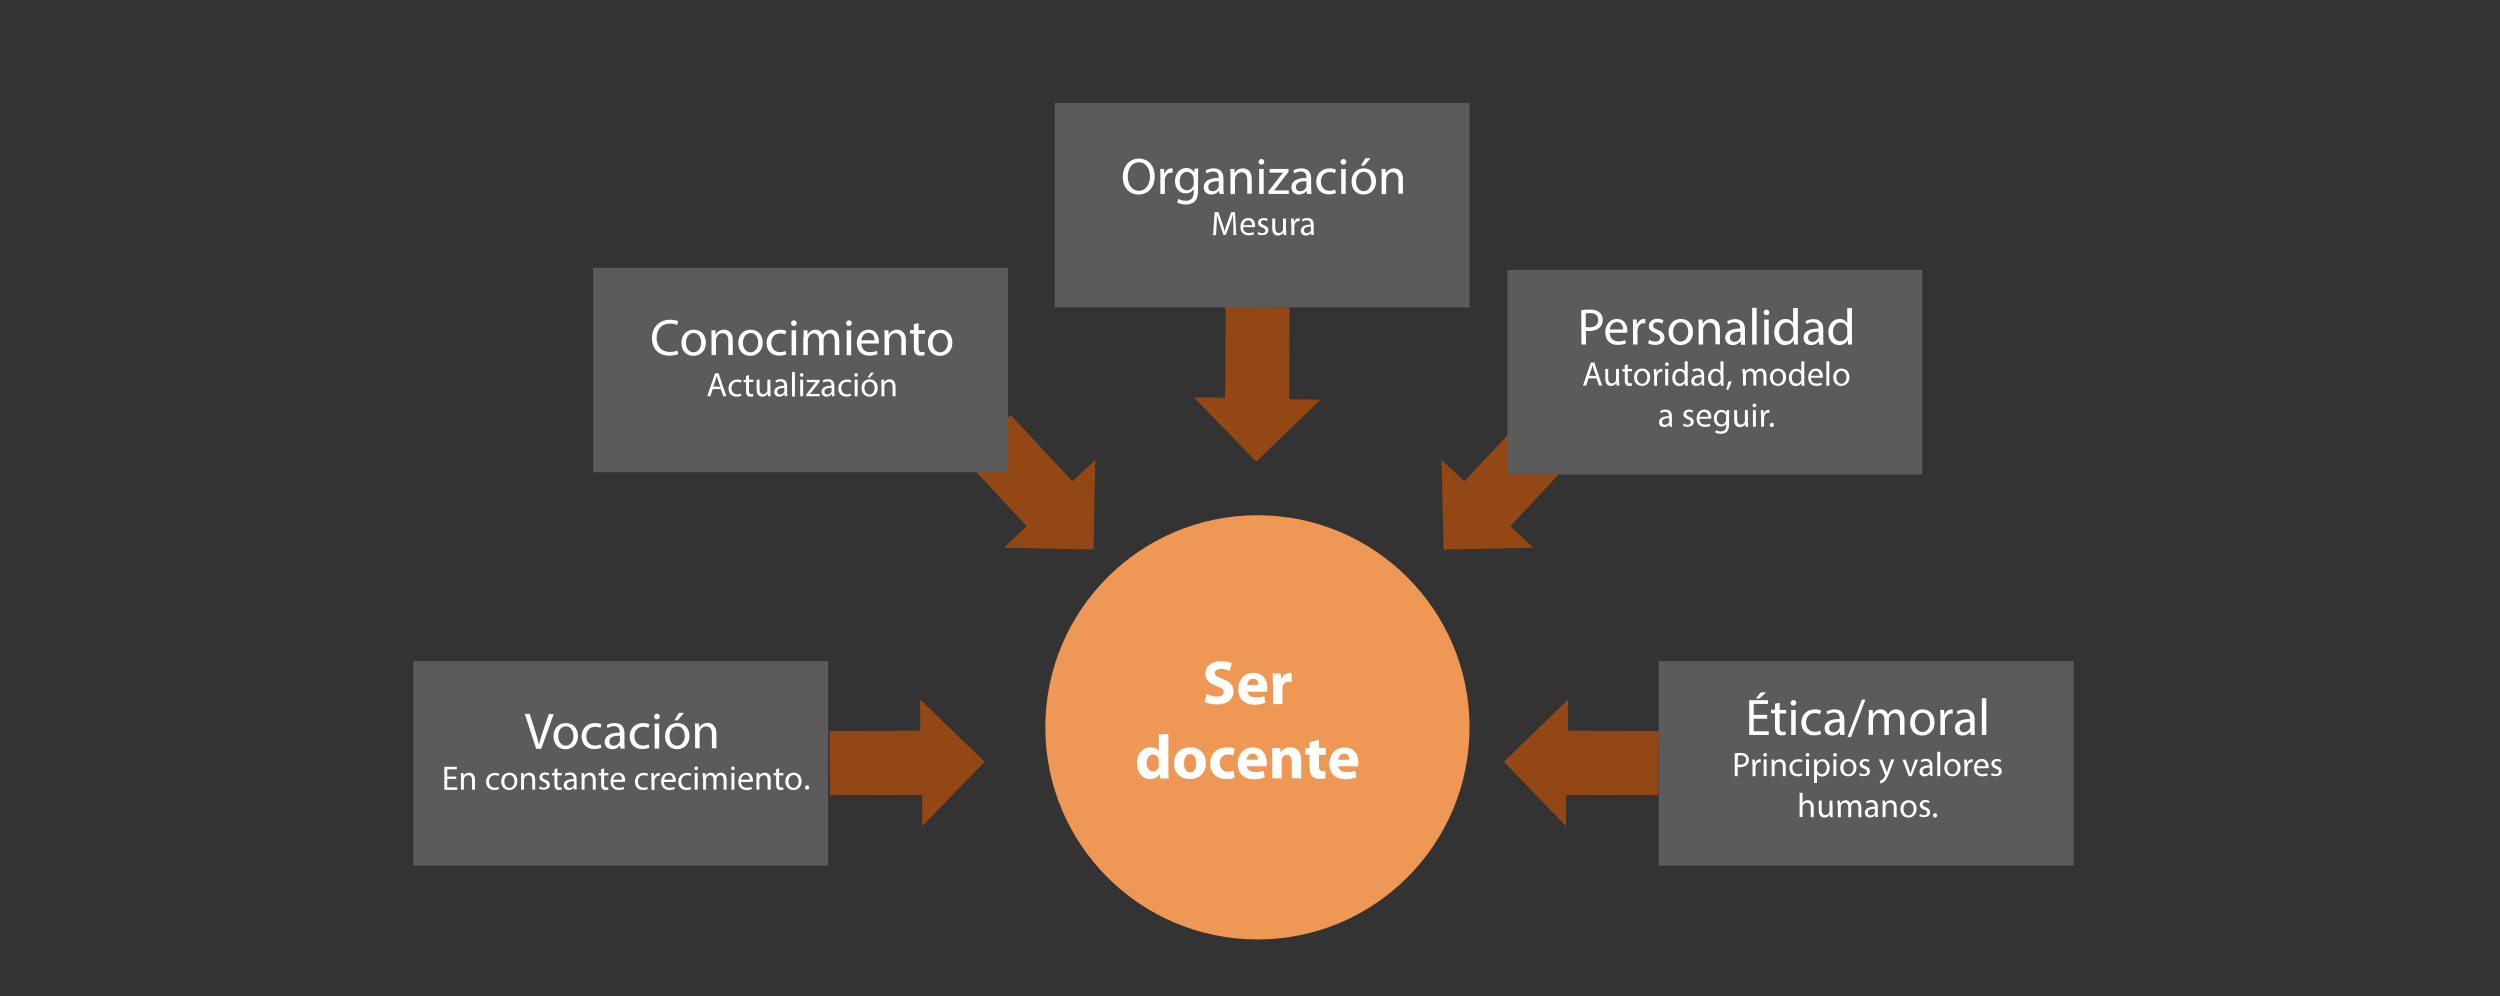<?xml version="1.0" encoding="utf-8"?>
<!-- Generator: Adobe Illustrator 21.1.0, SVG Export Plug-In . SVG Version: 6.00 Build 0)  -->
<svg version="1.1" id="Capa_1" xmlns="http://www.w3.org/2000/svg" xmlns:xlink="http://www.w3.org/1999/xlink" x="0px" y="0px"
	 viewBox="0 0 1280 510" style="enable-background:new 0 0 1280 510;" xml:space="preserve">
<rect x="0" y="0" width="1280" height="510" fill="#333333" stroke="none"/>
<style type="text/css">
	.st0{fill:#EF9754;}
	.st1{fill:#FFFFFF;}
	.st2{fill:#5B5B5B;}
	.st3{fill:#934715;}
</style>
<g>
	<circle class="st0" cx="643.8" cy="372.4" r="108.6"/>
</g>
<g>
	<path class="st1" d="M617.8,355.3c1.3,0.7,3.3,1.3,5.4,1.3c2.2,0,3.4-0.9,3.4-2.3c0-1.3-1-2.1-3.6-3c-3.6-1.2-5.9-3.2-5.9-6.3
		c0-3.7,3.1-6.5,8.1-6.5c2.4,0,4.2,0.5,5.5,1.1l-1.1,3.9c-0.9-0.4-2.4-1-4.5-1s-3.1,1-3.1,2.1c0,1.4,1.2,2,4,3
		c3.8,1.4,5.6,3.4,5.6,6.4c0,3.6-2.8,6.7-8.7,6.7c-2.5,0-4.9-0.7-6.1-1.3L617.8,355.3z"/>
	<path class="st1" d="M638.6,354.1c0.2,2,2.1,3,4.4,3c1.7,0,3-0.2,4.3-0.6l0.6,3.3c-1.6,0.6-3.5,1-5.6,1c-5.3,0-8.3-3.1-8.3-8
		c0-4,2.5-8.3,7.9-8.3c5,0,7,3.9,7,7.8c0,0.8-0.1,1.6-0.2,1.9L638.6,354.1L638.6,354.1z M644.3,350.7c0-1.2-0.5-3.2-2.7-3.2
		c-2,0-2.9,1.8-3,3.2H644.3z"/>
	<path class="st1" d="M651.7,349.9c0-2.3-0.1-3.8-0.1-5.1h4.2l0.2,2.9h0.1c0.8-2.3,2.7-3.2,4.2-3.2c0.4,0,0.7,0,1,0.1v4.6
		c-0.4-0.1-0.8-0.2-1.3-0.2c-1.8,0-3,1-3.3,2.5c-0.1,0.3-0.1,0.7-0.1,1.1v7.9h-4.8v-10.6H651.7z"/>
	<path class="st1" d="M598.2,375.9v18c0,1.8,0.1,3.6,0.1,4.7H594l-0.2-2.3h-0.1c-1,1.8-2.9,2.6-4.9,2.6c-3.7,0-6.7-3.2-6.7-8
		c0-5.3,3.3-8.3,7-8.3c1.9,0,3.4,0.7,4.1,1.8h0.1v-8.5L598.2,375.9L598.2,375.9z M593.3,389.6c0-0.3,0-0.6-0.1-0.9
		c-0.3-1.3-1.3-2.4-2.8-2.4c-2.2,0-3.3,2-3.3,4.4c0,2.6,1.3,4.3,3.3,4.3c1.4,0,2.5-1,2.8-2.3c0.1-0.4,0.1-0.7,0.1-1.1V389.6z"/>
	<path class="st1" d="M617.4,390.6c0,5.7-4,8.3-8.2,8.3c-4.6,0-8.1-3-8.1-8s3.3-8.3,8.3-8.3C614.3,382.6,617.4,385.9,617.4,390.6z
		 M606.2,390.8c0,2.7,1.1,4.7,3.2,4.7c1.9,0,3.1-1.9,3.1-4.7c0-2.3-0.9-4.7-3.1-4.7C607,386.1,606.2,388.5,606.2,390.8z"/>
	<path class="st1" d="M632.2,398.2c-0.9,0.4-2.5,0.7-4.3,0.7c-5,0-8.3-3.1-8.3-8c0-4.6,3.1-8.3,8.9-8.3c1.3,0,2.7,0.2,3.7,0.6
		l-0.8,3.6c-0.6-0.3-1.4-0.5-2.7-0.5c-2.6,0-4.2,1.8-4.2,4.4c0,2.9,1.9,4.4,4.3,4.4c1.1,0,2-0.2,2.8-0.5L632.2,398.2z"/>
	<path class="st1" d="M638.3,392.3c0.2,2,2.1,3,4.4,3c1.7,0,3-0.2,4.3-0.6l0.6,3.3c-1.6,0.6-3.5,1-5.6,1c-5.3,0-8.3-3.1-8.3-8
		c0-4,2.5-8.3,7.9-8.3c5,0,7,3.9,7,7.8c0,0.8-0.1,1.6-0.2,1.9L638.3,392.3L638.3,392.3z M644,389c0-1.2-0.5-3.2-2.7-3.2
		c-2,0-2.9,1.8-3,3.2H644z"/>
	<path class="st1" d="M651.4,388c0-1.9-0.1-3.6-0.1-5h4.2l0.2,2.1h0.1c0.6-1,2.2-2.5,4.8-2.5c3.2,0,5.6,2.1,5.6,6.7v9.2h-4.8v-8.6
		c0-2-0.7-3.4-2.5-3.4c-1.3,0-2.1,0.9-2.5,1.8c-0.1,0.3-0.2,0.8-0.2,1.2v9h-4.8V388z"/>
	<path class="st1" d="M675.3,378.7v4.2h3.5v3.6h-3.5v5.6c0,1.9,0.4,2.7,1.9,2.7c0.7,0,1,0,1.4-0.1v3.7c-0.6,0.3-1.8,0.4-3.2,0.4
		c-1.6,0-2.9-0.6-3.6-1.4c-0.9-0.9-1.3-2.4-1.3-4.6v-6.4h-2.1V383h2.1v-2.9L675.3,378.7z"/>
	<path class="st1" d="M685.2,392.3c0.2,2,2.1,3,4.4,3c1.7,0,3-0.2,4.3-0.6l0.6,3.3c-1.6,0.6-3.5,1-5.6,1c-5.3,0-8.3-3.1-8.3-8
		c0-4,2.5-8.3,7.9-8.3c5,0,7,3.9,7,7.8c0,0.8-0.1,1.6-0.2,1.9L685.2,392.3L685.2,392.3z M690.9,389c0-1.2-0.5-3.2-2.7-3.2
		c-2,0-2.9,1.8-3,3.2H690.9z"/>
</g>
<g>
	<rect x="540" y="52.7" class="st2" width="212.4" height="104.7"/>
</g>
<g>
	<path class="st1" d="M591.2,90.2c0,6.1-3.7,9.4-8.3,9.4c-4.7,0-8-3.6-8-9c0-5.7,3.5-9.4,8.3-9.4S591.2,85,591.2,90.2z M577.4,90.5
		c0,3.8,2.1,7.2,5.7,7.2c3.6,0,5.7-3.4,5.7-7.4c0-3.5-1.8-7.2-5.7-7.2C579.3,83.1,577.4,86.6,577.4,90.5z"/>
	<path class="st1" d="M594.1,90.5c0-1.5,0-2.8-0.1-4h2l0.1,2.5h0.1c0.6-1.7,2-2.8,3.5-2.8c0.3,0,0.4,0,0.7,0.1v2.2
		c-0.2-0.1-0.5-0.1-0.8-0.1c-1.6,0-2.8,1.2-3.1,3c-0.1,0.3-0.1,0.7-0.1,1.1v6.8h-2.3L594.1,90.5L594.1,90.5z"/>
	<path class="st1" d="M613.5,86.5c-0.1,0.9-0.1,2-0.1,3.5v7.4c0,2.9-0.6,4.7-1.8,5.8c-1.2,1.2-3,1.5-4.6,1.5c-1.5,0-3.2-0.4-4.3-1.1
		l0.6-1.8c0.8,0.5,2.2,1,3.8,1c2.4,0,4.1-1.2,4.1-4.5v-1.4h-0.1c-0.7,1.2-2.1,2.1-4.1,2.1c-3.2,0-5.4-2.7-5.4-6.2
		c0-4.3,2.8-6.8,5.8-6.8c2.2,0,3.4,1.2,4,2.2h0.1l0.1-1.9h1.9V86.5z M611.1,91.6c0-0.4,0-0.7-0.1-1.1c-0.4-1.3-1.6-2.5-3.2-2.5
		c-2.2,0-3.8,1.9-3.8,4.8c0,2.5,1.3,4.6,3.8,4.6c1.4,0,2.7-0.9,3.2-2.4c0.1-0.4,0.2-0.8,0.2-1.2v-2.2H611.1z"/>
	<path class="st1" d="M624.4,99.3l-0.2-1.6h-0.1c-0.7,1-2.1,1.9-3.9,1.9c-2.6,0-3.9-1.8-3.9-3.7c0-3.1,2.7-4.8,7.7-4.8v-0.3
		c0-1.1-0.3-3-2.9-3c-1.2,0-2.4,0.4-3.3,1l-0.5-1.5c1.1-0.7,2.6-1.1,4.2-1.1c3.9,0,4.9,2.7,4.9,5.2v4.8c0,1.1,0.1,2.2,0.2,3.1H624.4
		z M624,92.8c-2.5-0.1-5.4,0.4-5.4,2.9c0,1.5,1,2.2,2.2,2.2c1.7,0,2.7-1.1,3.1-2.1c0.1-0.2,0.1-0.5,0.1-0.7L624,92.8L624,92.8z"/>
	<path class="st1" d="M630,90c0-1.3,0-2.4-0.1-3.5h2.1l0.1,2.1h0.1c0.6-1.2,2.1-2.4,4.2-2.4c1.8,0,4.5,1.1,4.5,5.4v7.6h-2.3V92
		c0-2.1-0.8-3.8-3-3.8c-1.5,0-2.7,1.1-3.1,2.4c-0.1,0.3-0.2,0.7-0.2,1.1v7.7H630V90z"/>
	<path class="st1" d="M647.3,82.9c0,0.8-0.6,1.4-1.5,1.4c-0.8,0-1.4-0.6-1.4-1.4s0.6-1.5,1.5-1.5C646.7,81.5,647.3,82.1,647.3,82.9z
		 M644.7,99.3V86.5h2.3v12.8H644.7z"/>
	<path class="st1" d="M649.4,98l5.8-7.5c0.6-0.7,1.1-1.3,1.7-2v-0.1H650v-1.9h9.7V88l-5.7,7.4c-0.5,0.7-1.1,1.3-1.6,2v0.1h7.5v1.8
		h-10.4L649.4,98L649.4,98z"/>
	<path class="st1" d="M669.2,99.3l-0.2-1.6l0,0c-0.7,1-2.1,1.9-3.9,1.9c-2.6,0-3.9-1.8-3.9-3.7c0-3.1,2.7-4.8,7.7-4.8v-0.3
		c0-1.1-0.3-3-2.9-3c-1.2,0-2.4,0.4-3.3,1l-0.5-1.5c1.1-0.7,2.6-1.1,4.2-1.1c3.9,0,4.9,2.7,4.9,5.2v4.8c0,1.1,0.1,2.2,0.2,3.1H669.2
		z M668.9,92.8c-2.5-0.1-5.4,0.4-5.4,2.9c0,1.5,1,2.2,2.2,2.2c1.7,0,2.7-1.1,3.1-2.1c0.1-0.2,0.1-0.5,0.1-0.7L668.9,92.8L668.9,92.8
		z"/>
	<path class="st1" d="M684,98.8c-0.6,0.3-2,0.7-3.7,0.7c-3.9,0-6.4-2.6-6.4-6.5s2.7-6.8,6.9-6.8c1.4,0,2.6,0.3,3.2,0.7l-0.5,1.8
		c-0.6-0.3-1.4-0.6-2.7-0.6c-2.9,0-4.5,2.2-4.5,4.8c0,3,1.9,4.8,4.4,4.8c1.3,0,2.2-0.3,2.9-0.6L684,98.8z"/>
	<path class="st1" d="M689.3,82.9c0,0.8-0.6,1.4-1.5,1.4c-0.8,0-1.4-0.6-1.4-1.4s0.6-1.5,1.5-1.5C688.8,81.5,689.3,82.1,689.3,82.9z
		 M686.7,99.3V86.5h2.3v12.8H686.7z"/>
	<path class="st1" d="M704.5,92.8c0,4.7-3.3,6.8-6.4,6.8c-3.5,0-6.1-2.5-6.1-6.6c0-4.3,2.8-6.8,6.3-6.8
		C702,86.2,704.5,88.9,704.5,92.8z M694.3,93c0,2.8,1.6,4.9,3.9,4.9c2.2,0,3.9-2.1,3.9-5c0-2.2-1.1-4.9-3.8-4.9
		C695.5,88,694.3,90.5,694.3,93z M701.7,81l-3.2,3.8h-1.7l2.3-3.8H701.7z"/>
	<path class="st1" d="M707.4,90c0-1.3,0-2.4-0.1-3.5h2.1l0.1,2.1h0.1c0.6-1.2,2.1-2.4,4.2-2.4c1.8,0,4.5,1.1,4.5,5.4v7.6H716V92
		c0-2.1-0.8-3.8-3-3.8c-1.5,0-2.7,1.1-3.1,2.4c-0.1,0.3-0.2,0.7-0.2,1.1v7.7h-2.3V90z"/>
	<path class="st1" d="M631.5,115.2c-0.1-1.6-0.2-3.6-0.2-5.1h-0.1c-0.4,1.4-0.9,2.9-1.5,4.5l-2.1,5.7h-1.2l-1.9-5.6
		c-0.6-1.7-1-3.2-1.4-4.6l0,0c0,1.5-0.1,3.5-0.2,5.2l-0.3,5.1h-1.5l0.8-11.8h1.9l2,5.7c0.5,1.5,0.9,2.8,1.2,4h0.1
		c0.3-1.2,0.7-2.5,1.2-4l2.1-5.7h1.9l0.7,11.8h-1.5V115.2z"/>
	<path class="st1" d="M636.5,116.4c0,2.1,1.4,2.9,2.9,2.9c1.1,0,1.8-0.2,2.4-0.4l0.3,1.1c-0.5,0.2-1.5,0.5-2.8,0.5
		c-2.6,0-4.2-1.7-4.2-4.3c0-2.6,1.5-4.6,4-4.6c2.8,0,3.5,2.4,3.5,4c0,0.3,0,0.6-0.1,0.7h-6V116.4z M641.1,115.3c0-1-0.4-2.5-2.1-2.5
		c-1.6,0-2.2,1.4-2.4,2.5H641.1z"/>
	<path class="st1" d="M644.3,118.8c0.5,0.3,1.3,0.6,2,0.6c1.1,0,1.6-0.6,1.6-1.3c0-0.7-0.4-1.1-1.6-1.6c-1.5-0.5-2.2-1.4-2.2-2.4
		c0-1.4,1.1-2.5,2.9-2.5c0.9,0,1.6,0.2,2.1,0.5l-0.4,1.1c-0.3-0.2-0.9-0.5-1.7-0.5c-0.9,0-1.4,0.5-1.4,1.2s0.5,1,1.6,1.4
		c1.5,0.6,2.2,1.3,2.2,2.6c0,1.5-1.2,2.5-3.2,2.5c-0.9,0-1.8-0.2-2.4-0.6L644.3,118.8z"/>
	<path class="st1" d="M658.5,118.1c0,0.9,0,1.6,0.1,2.3h-1.4l-0.1-1.4l0,0c-0.4,0.7-1.3,1.6-2.8,1.6c-1.3,0-2.9-0.7-2.9-3.7v-5h1.5
		v4.7c0,1.6,0.5,2.7,1.9,2.7c1,0,1.8-0.7,2-1.4c0.1-0.2,0.1-0.5,0.1-0.8v-5.2h1.5v6.2H658.5z"/>
	<path class="st1" d="M661.1,114.5c0-1,0-1.9-0.1-2.6h1.4l0.1,1.7h0.1c0.4-1.1,1.3-1.9,2.4-1.9c0.2,0,0.3,0,0.4,0.1v1.5
		c-0.2,0-0.3-0.1-0.5-0.1c-1.1,0-1.9,0.8-2.1,2c0,0.2-0.1,0.5-0.1,0.7v4.5h-1.5v-5.9H661.1z"/>
	<path class="st1" d="M671.4,120.4l-0.1-1.1h-0.1c-0.5,0.7-1.4,1.3-2.6,1.3c-1.7,0-2.6-1.2-2.6-2.4c0-2.1,1.8-3.2,5.1-3.2v-0.2
		c0-0.7-0.2-2-1.9-2c-0.8,0-1.6,0.2-2.2,0.6l-0.4-1c0.7-0.5,1.7-0.8,2.8-0.8c2.6,0,3.2,1.8,3.2,3.5v3.2c0,0.7,0,1.5,0.1,2
		L671.4,120.4L671.4,120.4z M671.2,116c-1.7,0-3.6,0.3-3.6,1.9c0,1,0.7,1.5,1.5,1.5c1.1,0,1.8-0.7,2.1-1.4c0.1-0.2,0.1-0.3,0.1-0.5
		L671.2,116L671.2,116z"/>
</g>
<g>
	<polygon class="st3" points="801.8,423 801.9,407 849.1,407.1 849.3,374.3 802.8,374.1 802.9,358.1 770,390 	"/>
</g>
<g>
	<polygon class="st3" points="785,280.4 773.3,269.4 805.5,234.9 781.5,212.5 749.8,246.4 738.1,235.5 739.1,281.4 	"/>
</g>
<g>
	<polygon class="st3" points="514,280.4 525.7,269.4 493.5,234.9 517.4,212.5 549.1,246.4 560.8,235.5 559.9,281.4 	"/>
</g>
<g>
	<polygon class="st3" points="472.2,423 472.1,407 424.9,407.1 424.7,374.3 471.2,374.1 471.1,358.1 504.1,390 	"/>
</g>
<g>
	<polygon class="st3" points="676.1,204.6 660.1,204.5 660.3,157.3 627.5,157.1 627.3,203.6 611.3,203.5 643.2,236.4 	"/>
</g>
<g>
	<rect x="771.8" y="138.2" class="st2" width="212.4" height="104.7"/>
</g>
<g>
	<path class="st1" d="M809.6,158.8c1.1-0.2,2.6-0.3,4.4-0.3c2.3,0,3.9,0.5,5,1.5c1,0.8,1.6,2.1,1.6,3.7c0,1.6-0.5,2.9-1.4,3.8
		c-1.2,1.3-3.2,2-5.4,2c-0.7,0-1.3,0-1.8-0.2v7.1h-2.3L809.6,158.8L809.6,158.8z M811.9,167.4c0.5,0.1,1.1,0.2,1.9,0.2
		c2.8,0,4.5-1.3,4.5-3.8c0-2.4-1.7-3.5-4.2-3.5c-1,0-1.8,0.1-2.2,0.2V167.4z"/>
	<path class="st1" d="M824.2,170.4c0.1,3.1,2.1,4.4,4.4,4.4c1.7,0,2.7-0.3,3.5-0.7l0.4,1.7c-0.8,0.4-2.2,0.8-4.3,0.8
		c-3.9,0-6.3-2.6-6.3-6.4c0-3.9,2.3-6.9,6-6.9c4.2,0,5.3,3.7,5.3,6c0,0.5-0.1,0.8-0.1,1.1L824.2,170.4L824.2,170.4z M831,168.7
		c0-1.5-0.6-3.8-3.2-3.8c-2.4,0-3.4,2.2-3.6,3.8H831z"/>
	<path class="st1" d="M836.1,167.6c0-1.5,0-2.8-0.1-4h2l0.1,2.5h0.1c0.6-1.7,2-2.8,3.5-2.8c0.3,0,0.4,0,0.7,0.1v2.2
		c-0.2-0.1-0.5-0.1-0.8-0.1c-1.6,0-2.8,1.2-3.1,3c-0.1,0.3-0.1,0.7-0.1,1.1v6.8h-2.3L836.1,167.6L836.1,167.6z"/>
	<path class="st1" d="M844.4,174c0.7,0.4,1.9,0.9,3.1,0.9c1.7,0,2.5-0.8,2.5-1.9c0-1.1-0.7-1.7-2.4-2.4c-2.3-0.8-3.4-2.1-3.4-3.6
		c0-2.1,1.7-3.8,4.4-3.8c1.3,0,2.4,0.4,3.1,0.8l-0.6,1.7c-0.5-0.3-1.4-0.7-2.6-0.7c-1.4,0-2.1,0.8-2.1,1.7c0,1.1,0.8,1.5,2.4,2.2
		c2.2,0.8,3.4,2,3.4,3.9c0,2.2-1.7,3.8-4.8,3.8c-1.4,0-2.7-0.3-3.6-0.9L844.4,174z"/>
	<path class="st1" d="M866.8,169.9c0,4.7-3.3,6.8-6.4,6.8c-3.5,0-6.1-2.5-6.1-6.6c0-4.3,2.8-6.8,6.3-6.8
		C864.3,163.3,866.8,166,866.8,169.9z M856.6,170c0,2.8,1.6,4.9,3.9,4.9c2.2,0,3.9-2.1,3.9-5c0-2.2-1.1-4.9-3.8-4.9
		S856.6,167.6,856.6,170z"/>
	<path class="st1" d="M869.7,167.1c0-1.3,0-2.4-0.1-3.5h2.1l0.1,2.1h0.1c0.6-1.2,2.1-2.4,4.2-2.4c1.8,0,4.5,1.1,4.5,5.4v7.6h-2.3
		V169c0-2.1-0.8-3.8-3-3.8c-1.5,0-2.7,1.1-3.1,2.4c-0.1,0.3-0.2,0.7-0.2,1.1v7.7h-2.3V167.1z"/>
	<path class="st1" d="M891.4,176.4l-0.2-1.6h-0.1c-0.7,1-2.1,1.9-3.9,1.9c-2.6,0-3.9-1.8-3.9-3.7c0-3.1,2.7-4.8,7.7-4.8V168
		c0-1.1-0.3-3-2.9-3c-1.2,0-2.4,0.4-3.3,1l-0.5-1.5c1.1-0.7,2.6-1.1,4.2-1.1c3.9,0,4.9,2.7,4.9,5.2v4.8c0,1.1,0.1,2.2,0.2,3.1h-2.2
		V176.4z M891.1,169.9c-2.5-0.1-5.4,0.4-5.4,2.9c0,1.5,1,2.2,2.2,2.2c1.7,0,2.7-1.1,3.1-2.1c0.1-0.2,0.1-0.5,0.1-0.7L891.1,169.9
		L891.1,169.9z"/>
	<path class="st1" d="M897.1,157.6h2.3v18.8h-2.3V157.6z"/>
	<path class="st1" d="M905.9,160c0,0.8-0.6,1.4-1.5,1.4c-0.8,0-1.4-0.6-1.4-1.4c0-0.8,0.6-1.5,1.5-1.5
		C905.3,158.5,905.9,159.2,905.9,160z M903.3,176.4v-12.8h2.3v12.8H903.3z"/>
	<path class="st1" d="M920.5,157.6v15.5c0,1.1,0,2.4,0.1,3.3h-2.1l-0.1-2.2h-0.1c-0.7,1.4-2.3,2.5-4.4,2.5c-3.1,0-5.5-2.6-5.5-6.5
		c0-4.3,2.6-6.9,5.7-6.9c2,0,3.3,0.9,3.9,2h0.1v-7.6h2.4V157.6z M918.2,168.8c0-0.3,0-0.7-0.1-1c-0.3-1.5-1.6-2.7-3.4-2.7
		c-2.4,0-3.8,2.1-3.8,4.9c0,2.6,1.3,4.7,3.8,4.7c1.6,0,3-1,3.4-2.8c0.1-0.3,0.1-0.6,0.1-1V168.8z"/>
	<path class="st1" d="M931.5,176.4l-0.2-1.6h-0.1c-0.7,1-2.1,1.9-3.9,1.9c-2.6,0-3.9-1.8-3.9-3.7c0-3.1,2.7-4.8,7.7-4.8V168
		c0-1.1-0.3-3-2.9-3c-1.2,0-2.4,0.4-3.3,1l-0.5-1.5c1.1-0.7,2.6-1.1,4.2-1.1c3.9,0,4.9,2.7,4.9,5.2v4.8c0,1.1,0.1,2.2,0.2,3.1h-2.2
		V176.4z M931.1,169.9c-2.5-0.1-5.4,0.4-5.4,2.9c0,1.5,1,2.2,2.2,2.2c1.7,0,2.7-1.1,3.1-2.1c0.1-0.2,0.1-0.5,0.1-0.7L931.1,169.9
		L931.1,169.9z"/>
	<path class="st1" d="M948.2,157.6v15.5c0,1.1,0,2.4,0.1,3.3h-2.1l-0.1-2.2H946c-0.7,1.4-2.3,2.5-4.4,2.5c-3.1,0-5.5-2.6-5.5-6.5
		c0-4.3,2.6-6.9,5.7-6.9c2,0,3.3,0.9,3.9,2h0.1v-7.6h2.4V157.6z M945.8,168.8c0-0.3,0-0.7-0.1-1c-0.3-1.5-1.6-2.7-3.4-2.7
		c-2.4,0-3.8,2.1-3.8,4.9c0,2.6,1.3,4.7,3.8,4.7c1.6,0,3-1,3.4-2.8c0.1-0.3,0.1-0.6,0.1-1V168.8z"/>
	<path class="st1" d="M813.3,193.7l-1.2,3.7h-1.6l4-11.8h1.8l4,11.8h-1.6l-1.3-3.7H813.3z M817.2,192.5l-1.2-3.4
		c-0.3-0.8-0.4-1.5-0.6-2.2l0,0c-0.2,0.7-0.4,1.4-0.6,2.1l-1.2,3.4L817.2,192.5L817.2,192.5z"/>
	<path class="st1" d="M829,195.1c0,0.9,0,1.6,0.1,2.3h-1.4l-0.1-1.4l0,0c-0.4,0.7-1.3,1.6-2.8,1.6c-1.3,0-2.9-0.7-2.9-3.7v-5h1.5
		v4.7c0,1.6,0.5,2.7,1.9,2.7c1,0,1.8-0.7,2-1.4c0.1-0.2,0.1-0.5,0.1-0.8v-5.2h1.5v6.2H829z"/>
	<path class="st1" d="M833.4,186.5v2.4h2.2v1.2h-2.2v4.6c0,1.1,0.3,1.6,1.2,1.6c0.4,0,0.7-0.1,0.9-0.1l0.1,1.2
		c-0.3,0.1-0.8,0.2-1.4,0.2c-0.7,0-1.3-0.2-1.7-0.6c-0.4-0.5-0.6-1.2-0.6-2.2v-4.6h-1.3V189h1.3v-2L833.4,186.5z"/>
	<path class="st1" d="M844.9,193.1c0,3.1-2.2,4.5-4.2,4.5c-2.3,0-4.1-1.7-4.1-4.4c0-2.8,1.9-4.5,4.2-4.5
		C843.2,188.7,844.9,190.5,844.9,193.1z M838.2,193.2c0,1.9,1.1,3.3,2.6,3.3s2.6-1.4,2.6-3.3c0-1.4-0.7-3.3-2.5-3.3
		C838.9,189.9,838.2,191.6,838.2,193.2z"/>
	<path class="st1" d="M846.8,191.6c0-1,0-1.9-0.1-2.6h1.4l0.1,1.7h0.1c0.4-1.1,1.3-1.9,2.4-1.9c0.2,0,0.3,0,0.4,0.1v1.5
		c-0.2,0-0.3-0.1-0.5-0.1c-1.1,0-1.9,0.8-2.1,2c0,0.2-0.1,0.5-0.1,0.7v4.5h-1.5v-5.9H846.8z"/>
	<path class="st1" d="M854.4,186.5c0,0.5-0.4,0.9-1,0.9c-0.5,0-0.9-0.4-0.9-0.9s0.4-1,1-1C854,185.6,854.4,186,854.4,186.5z
		 M852.6,197.4v-8.5h1.5v8.5H852.6z"/>
	<path class="st1" d="M864.1,185v10.3c0,0.8,0,1.6,0.1,2.2h-1.4l-0.1-1.5l0,0c-0.5,0.9-1.5,1.7-2.9,1.7c-2.1,0-3.6-1.7-3.6-4.3
		c0-2.8,1.7-4.6,3.8-4.6c1.3,0,2.2,0.6,2.6,1.3l0,0V185H864.1z M862.5,192.4c0-0.2,0-0.5-0.1-0.6c-0.2-1-1.1-1.8-2.2-1.8
		c-1.6,0-2.5,1.4-2.5,3.3c0,1.7,0.8,3.1,2.5,3.1c1,0,2-0.7,2.3-1.8c0.1-0.2,0.1-0.4,0.1-0.7L862.5,192.4L862.5,192.4z"/>
	<path class="st1" d="M871.3,197.4l-0.1-1.1h-0.1c-0.5,0.7-1.4,1.3-2.6,1.3c-1.7,0-2.6-1.2-2.6-2.4c0-2.1,1.8-3.2,5.1-3.2v-0.2
		c0-0.7-0.2-2-1.9-2c-0.8,0-1.6,0.2-2.2,0.6l-0.4-1c0.7-0.5,1.7-0.8,2.8-0.8c2.6,0,3.2,1.8,3.2,3.5v3.2c0,0.7,0,1.5,0.1,2
		L871.3,197.4L871.3,197.4z M871.1,193.1c-1.7,0-3.6,0.3-3.6,1.9c0,1,0.7,1.5,1.5,1.5c1.1,0,1.8-0.7,2.1-1.4
		c0.1-0.2,0.1-0.3,0.1-0.5L871.1,193.1L871.1,193.1z"/>
	<path class="st1" d="M882.4,185v10.3c0,0.8,0,1.6,0.1,2.2h-1.4L881,196l0,0c-0.5,0.9-1.5,1.7-2.9,1.7c-2.1,0-3.6-1.7-3.6-4.3
		c0-2.8,1.7-4.6,3.8-4.6c1.3,0,2.2,0.6,2.6,1.3l0,0V185H882.4z M880.9,192.4c0-0.2,0-0.5-0.1-0.6c-0.2-1-1.1-1.8-2.2-1.8
		c-1.6,0-2.5,1.4-2.5,3.3c0,1.7,0.8,3.1,2.5,3.1c1,0,2-0.7,2.3-1.8c0.1-0.2,0.1-0.4,0.1-0.7L880.9,192.4L880.9,192.4z"/>
	<path class="st1" d="M883.8,199.6c0.4-1,0.9-2.9,1.1-4.2l1.7-0.2c-0.4,1.5-1.2,3.4-1.7,4.3L883.8,199.6z"/>
	<path class="st1" d="M892.2,191.2c0-0.9,0-1.6-0.1-2.3h1.4l0.1,1.4h0.1c0.5-0.8,1.3-1.6,2.7-1.6c1.2,0,2,0.7,2.4,1.7l0,0
		c0.3-0.5,0.6-0.8,0.9-1.1c0.5-0.4,1.1-0.6,1.9-0.6c1.1,0,2.8,0.7,2.8,3.7v5h-1.5v-4.8c0-1.6-0.6-2.6-1.8-2.6
		c-0.9,0-1.6,0.6-1.8,1.4c-0.1,0.2-0.1,0.5-0.1,0.8v5.2h-1.5v-5.1c0-1.4-0.6-2.3-1.8-2.3c-1,0-1.7,0.8-1.9,1.5
		c-0.1,0.2-0.1,0.5-0.1,0.8v5.1h-1.5v-6.2H892.2z"/>
	<path class="st1" d="M914.5,193.1c0,3.1-2.2,4.5-4.2,4.5c-2.3,0-4.1-1.7-4.1-4.4c0-2.8,1.9-4.5,4.2-4.5
		C912.8,188.7,914.5,190.5,914.5,193.1z M907.7,193.2c0,1.9,1.1,3.3,2.6,3.3s2.6-1.4,2.6-3.3c0-1.4-0.7-3.3-2.5-3.3
		C908.5,189.9,907.7,191.6,907.7,193.2z"/>
	<path class="st1" d="M923.8,185v10.3c0,0.8,0,1.6,0.1,2.2h-1.4l-0.1-1.5l0,0c-0.5,0.9-1.5,1.7-2.9,1.7c-2.1,0-3.6-1.7-3.6-4.3
		c0-2.8,1.7-4.6,3.8-4.6c1.3,0,2.2,0.6,2.6,1.3l0,0V185H923.8z M922.2,192.4c0-0.2,0-0.5-0.1-0.6c-0.2-1-1.1-1.8-2.2-1.8
		c-1.6,0-2.5,1.4-2.5,3.3c0,1.7,0.8,3.1,2.5,3.1c1,0,2-0.7,2.3-1.8c0.1-0.2,0.1-0.4,0.1-0.7L922.2,192.4L922.2,192.4z"/>
	<path class="st1" d="M927.2,193.5c0,2.1,1.4,2.9,2.9,2.9c1.1,0,1.8-0.2,2.4-0.4l0.3,1.1c-0.5,0.2-1.5,0.5-2.8,0.5
		c-2.6,0-4.2-1.7-4.2-4.3s1.5-4.6,4-4.6c2.8,0,3.5,2.4,3.5,4c0,0.3,0,0.6-0.1,0.7h-6V193.5z M931.7,192.4c0-1-0.4-2.5-2.1-2.5
		c-1.6,0-2.2,1.4-2.4,2.5H931.7z"/>
	<path class="st1" d="M935.1,185h1.5v12.5h-1.5V185z"/>
	<path class="st1" d="M946.9,193.1c0,3.1-2.2,4.5-4.2,4.5c-2.3,0-4.1-1.7-4.1-4.4c0-2.8,1.9-4.5,4.2-4.5
		C945.3,188.7,946.9,190.5,946.9,193.1z M940.2,193.2c0,1.9,1.1,3.3,2.6,3.3s2.6-1.4,2.6-3.3c0-1.4-0.7-3.3-2.5-3.3
		C941,189.9,940.2,191.6,940.2,193.2z"/>
	<path class="st1" d="M854.8,218.5l-0.1-1.1h-0.1c-0.5,0.7-1.4,1.3-2.6,1.3c-1.7,0-2.6-1.2-2.6-2.4c0-2.1,1.8-3.2,5.1-3.2v-0.2
		c0-0.7-0.2-2-1.9-2c-0.8,0-1.6,0.2-2.2,0.6l-0.4-1c0.7-0.5,1.7-0.8,2.8-0.8c2.6,0,3.2,1.8,3.2,3.5v3.2c0,0.7,0,1.5,0.1,2
		L854.8,218.5L854.8,218.5z M854.6,214.1c-1.7,0-3.6,0.3-3.6,1.9c0,1,0.7,1.5,1.5,1.5c1.1,0,1.8-0.7,2.1-1.4
		c0.1-0.2,0.1-0.3,0.1-0.5L854.6,214.1L854.6,214.1z"/>
	<path class="st1" d="M862.1,216.9c0.5,0.3,1.3,0.6,2,0.6c1.1,0,1.6-0.6,1.6-1.3s-0.4-1.1-1.6-1.6c-1.5-0.5-2.2-1.4-2.2-2.4
		c0-1.4,1.1-2.5,2.9-2.5c0.9,0,1.6,0.2,2.1,0.5l-0.4,1.1c-0.3-0.2-0.9-0.5-1.7-0.5c-0.9,0-1.4,0.5-1.4,1.2s0.5,1,1.6,1.4
		c1.5,0.6,2.2,1.3,2.2,2.6c0,1.5-1.2,2.5-3.2,2.5c-0.9,0-1.8-0.2-2.4-0.6L862.1,216.9z"/>
	<path class="st1" d="M870.1,214.5c0,2.1,1.4,2.9,2.9,2.9c1.1,0,1.8-0.2,2.4-0.4l0.3,1.1c-0.5,0.2-1.5,0.5-2.8,0.5
		c-2.6,0-4.2-1.7-4.2-4.3s1.5-4.6,4-4.6c2.8,0,3.5,2.4,3.5,4c0,0.3,0,0.6-0.1,0.7h-6V214.5z M874.6,213.4c0-1-0.4-2.5-2.1-2.5
		c-1.6,0-2.2,1.4-2.4,2.5H874.6z"/>
	<path class="st1" d="M885.4,210c0,0.6-0.1,1.3-0.1,2.3v4.9c0,1.9-0.4,3.1-1.2,3.9c-0.8,0.8-2,1-3.1,1c-1,0-2.1-0.2-2.8-0.7l0.4-1.2
		c0.6,0.4,1.4,0.7,2.5,0.7c1.6,0,2.7-0.8,2.7-3V217l0,0c-0.5,0.8-1.4,1.4-2.7,1.4c-2.1,0-3.6-1.8-3.6-4.1c0-2.9,1.9-4.5,3.8-4.5
		c1.5,0,2.3,0.8,2.6,1.5l0,0l0.1-1.3L885.4,210L885.4,210z M883.8,213.3c0-0.3,0-0.5-0.1-0.7c-0.3-0.9-1-1.6-2.2-1.6
		c-1.5,0-2.5,1.2-2.5,3.2c0,1.7,0.8,3.1,2.5,3.1c0.9,0,1.8-0.6,2.1-1.6c0.1-0.3,0.1-0.6,0.1-0.8v-1.6H883.8z"/>
	<path class="st1" d="M895,216.2c0,0.9,0,1.6,0.1,2.3h-1.4l-0.1-1.4l0,0c-0.4,0.7-1.3,1.6-2.8,1.6c-1.3,0-2.9-0.7-2.9-3.7v-5h1.5
		v4.7c0,1.6,0.5,2.7,1.9,2.7c1,0,1.8-0.7,2-1.4c0.1-0.2,0.1-0.5,0.1-0.8V210h1.5v6.2H895z"/>
	<path class="st1" d="M899.2,207.6c0,0.5-0.4,0.9-1,0.9c-0.5,0-0.9-0.4-0.9-0.9s0.4-1,1-1C898.9,206.6,899.2,207.1,899.2,207.6z
		 M897.5,218.5V210h1.5v8.5H897.5z"/>
	<path class="st1" d="M901.6,212.6c0-1,0-1.9-0.1-2.6h1.4l0.1,1.7h0.1c0.4-1.1,1.3-1.9,2.4-1.9c0.2,0,0.3,0,0.4,0.1v1.5
		c-0.2,0-0.3-0.1-0.5-0.1c-1.1,0-1.9,0.8-2.1,2c0,0.2-0.1,0.5-0.1,0.7v4.5h-1.5v-5.9H901.6z"/>
	<path class="st1" d="M906.1,217.6c0-0.6,0.4-1.1,1.1-1.1s1,0.5,1,1.1s-0.4,1.1-1.1,1.1C906.5,218.7,906.1,218.2,906.1,217.6z"/>
</g>
<g>
	<rect x="849.3" y="338.5" class="st2" width="212.4" height="104.7"/>
</g>
<g>
	<path class="st1" d="M904.8,368h-6.9v6.4h7.7v1.9h-10v-17.8h9.6v1.9h-7.3v5.6h6.9V368z M904.3,354.5l-3.4,3.1H899l2.5-3.1H904.3z"
		/>
	<path class="st1" d="M911.2,359.8v3.7h3.3v1.8h-3.3v6.9c0,1.6,0.4,2.5,1.7,2.5c0.6,0,1.1-0.1,1.3-0.2l0.1,1.7
		c-0.4,0.2-1.2,0.3-2.1,0.3c-1.1,0-2-0.3-2.5-1c-0.7-0.7-0.9-1.8-0.9-3.3v-7h-2v-1.8h2v-3.1L911.2,359.8z"/>
	<path class="st1" d="M919.7,359.9c0,0.8-0.6,1.4-1.5,1.4c-0.8,0-1.4-0.6-1.4-1.4s0.6-1.5,1.5-1.5
		C919.2,358.5,919.7,359.1,919.7,359.9z M917.1,376.3v-12.8h2.3v12.8H917.1z"/>
	<path class="st1" d="M932.4,375.8c-0.6,0.3-2,0.7-3.7,0.7c-3.9,0-6.4-2.6-6.4-6.5s2.7-6.8,6.9-6.8c1.4,0,2.6,0.3,3.2,0.7l-0.5,1.8
		c-0.6-0.3-1.4-0.6-2.7-0.6c-2.9,0-4.5,2.2-4.5,4.8c0,3,1.9,4.8,4.4,4.8c1.3,0,2.2-0.3,2.9-0.6L932.4,375.8z"/>
	<path class="st1" d="M942.2,376.3l-0.2-1.6l0,0c-0.7,1-2.1,1.9-3.9,1.9c-2.6,0-3.9-1.8-3.9-3.7c0-3.1,2.7-4.8,7.7-4.8v-0.3
		c0-1.1-0.3-3-2.9-3c-1.2,0-2.4,0.4-3.3,1l-0.5-1.5c1.1-0.7,2.6-1.1,4.2-1.1c3.9,0,4.9,2.7,4.9,5.2v4.8c0,1.1,0.1,2.2,0.2,3.1H942.2
		z M941.9,369.8c-2.5-0.1-5.4,0.4-5.4,2.9c0,1.5,1,2.2,2.2,2.2c1.7,0,2.7-1.1,3.1-2.1c0.1-0.2,0.1-0.5,0.1-0.7L941.9,369.8
		L941.9,369.8z"/>
	<path class="st1" d="M945.9,377.4l7.4-19.2h1.8l-7.4,19.2H945.9z"/>
	<path class="st1" d="M956.9,367c0-1.3,0-2.4-0.1-3.5h2l0.1,2.1h0.1c0.7-1.2,1.9-2.4,4-2.4c1.7,0,3.1,1.1,3.6,2.6h0.1
		c0.4-0.7,0.9-1.3,1.4-1.7c0.8-0.6,1.6-0.9,2.8-0.9c1.7,0,4.2,1.1,4.2,5.5v7.5h-2.3V369c0-2.5-0.9-3.9-2.8-3.9c-1.3,0-2.4,1-2.7,2.1
		c-0.1,0.3-0.2,0.7-0.2,1.2v7.9h-2.3v-7.7c0-2-0.9-3.5-2.7-3.5c-1.5,0-2.5,1.2-2.9,2.3c-0.1,0.3-0.2,0.7-0.2,1.1v7.7h-2.3V367H956.9
		z"/>
	<path class="st1" d="M990.5,369.8c0,4.7-3.3,6.8-6.4,6.8c-3.5,0-6.1-2.5-6.1-6.6c0-4.3,2.8-6.8,6.3-6.8
		C988,363.2,990.5,365.9,990.5,369.8z M980.4,369.9c0,2.8,1.6,4.9,3.9,4.9c2.2,0,3.9-2.1,3.9-5c0-2.2-1.1-4.9-3.8-4.9
		S980.4,367.5,980.4,369.9z"/>
	<path class="st1" d="M993.5,367.5c0-1.5,0-2.8-0.1-4h2l0.1,2.5h0.1c0.6-1.7,2-2.8,3.5-2.8c0.3,0,0.4,0,0.7,0.1v2.2
		c-0.2-0.1-0.5-0.1-0.8-0.1c-1.6,0-2.8,1.2-3.1,3c-0.1,0.3-0.1,0.7-0.1,1.1v6.8h-2.3L993.5,367.5L993.5,367.5z"/>
	<path class="st1" d="M1009,376.3l-0.2-1.6h-0.1c-0.7,1-2.1,1.9-3.9,1.9c-2.6,0-3.9-1.8-3.9-3.7c0-3.1,2.7-4.8,7.7-4.8v-0.3
		c0-1.1-0.3-3-2.9-3c-1.2,0-2.4,0.4-3.3,1l-0.5-1.5c1.1-0.7,2.6-1.1,4.2-1.1c3.9,0,4.9,2.7,4.9,5.2v4.8c0,1.1,0.1,2.2,0.2,3.1H1009z
		 M1008.7,369.8c-2.5-0.1-5.4,0.4-5.4,2.9c0,1.5,1,2.2,2.2,2.2c1.7,0,2.7-1.1,3.1-2.1c0.1-0.2,0.1-0.5,0.1-0.7L1008.7,369.8
		L1008.7,369.8z"/>
	<path class="st1" d="M1014.7,357.5h2.3v18.8h-2.3V357.5z"/>
	<path class="st1" d="M888.2,385.7c0.7-0.1,1.7-0.2,2.9-0.2c1.5,0,2.6,0.4,3.3,1c0.6,0.6,1,1.4,1,2.5s-0.3,1.9-0.9,2.5
		c-0.8,0.9-2.1,1.3-3.6,1.3c-0.5,0-0.9,0-1.2-0.1v4.7h-1.5V385.7z M889.7,391.4c0.3,0.1,0.8,0.1,1.3,0.1c1.8,0,3-0.9,3-2.5
		s-1.1-2.3-2.8-2.3c-0.7,0-1.2,0.1-1.4,0.1L889.7,391.4L889.7,391.4z"/>
	<path class="st1" d="M897.2,391.5c0-1,0-1.9-0.1-2.6h1.4l0.1,1.7h0.1c0.4-1.1,1.3-1.9,2.4-1.9c0.2,0,0.3,0,0.4,0.1v1.5
		c-0.2,0-0.3-0.1-0.5-0.1c-1.1,0-1.9,0.8-2.1,2c0,0.2-0.1,0.5-0.1,0.7v4.5h-1.5v-5.9H897.2z"/>
	<path class="st1" d="M904.7,386.5c0,0.5-0.4,0.9-1,0.9c-0.5,0-0.9-0.4-0.9-0.9s0.4-1,1-1C904.3,385.5,904.7,385.9,904.7,386.5z
		 M903,397.3v-8.5h1.5v8.5H903z"/>
	<path class="st1" d="M907.1,391.2c0-0.9,0-1.6-0.1-2.3h1.4l0.1,1.4l0,0c0.4-0.8,1.4-1.6,2.8-1.6c1.2,0,3,0.7,3,3.6v5.1h-1.5v-4.9
		c0-1.4-0.5-2.5-2-2.5c-1,0-1.8,0.7-2.1,1.6c-0.1,0.2-0.1,0.5-0.1,0.7v5.1h-1.5L907.1,391.2L907.1,391.2z"/>
	<path class="st1" d="M922.8,397c-0.4,0.2-1.3,0.5-2.4,0.5c-2.6,0-4.2-1.7-4.2-4.3c0-2.6,1.8-4.5,4.6-4.5c0.9,0,1.7,0.2,2.1,0.4
		l-0.4,1.2c-0.4-0.2-0.9-0.4-1.8-0.4c-1.9,0-3,1.4-3,3.2c0,2,1.3,3.2,2.9,3.2c0.9,0,1.5-0.2,1.9-0.4L922.8,397z"/>
	<path class="st1" d="M926.4,386.5c0,0.5-0.4,0.9-1,0.9c-0.5,0-0.9-0.4-0.9-0.9s0.4-1,1-1C926,385.5,926.4,385.9,926.4,386.5z
		 M924.7,397.3v-8.5h1.5v8.5H924.7z"/>
	<path class="st1" d="M928.8,391.6c0-1.1,0-2-0.1-2.8h1.4l0.1,1.5l0,0c0.6-1,1.6-1.6,3-1.6c2.1,0,3.6,1.7,3.6,4.3
		c0,3.1-1.9,4.6-3.9,4.6c-1.1,0-2.1-0.5-2.6-1.3l0,0v4.6h-1.5V391.6z M930.3,393.9c0,0.2,0,0.4,0.1,0.6c0.3,1.1,1.2,1.8,2.3,1.8
		c1.6,0,2.6-1.3,2.6-3.3c0-1.7-0.9-3.2-2.5-3.2c-1.1,0-2,0.8-2.3,1.9c-0.1,0.2-0.1,0.4-0.1,0.6L930.3,393.9L930.3,393.9z"/>
	<path class="st1" d="M940.5,386.5c0,0.5-0.4,0.9-1,0.9c-0.5,0-0.9-0.4-0.9-0.9s0.4-1,1-1C940.1,385.5,940.5,385.9,940.5,386.5z
		 M938.7,397.3v-8.5h1.5v8.5H938.7z"/>
	<path class="st1" d="M950.5,393c0,3.1-2.2,4.5-4.2,4.5c-2.3,0-4.1-1.7-4.1-4.4c0-2.8,1.9-4.5,4.2-4.5
		C948.9,388.7,950.5,390.4,950.5,393z M943.8,393.1c0,1.9,1.1,3.3,2.6,3.3s2.6-1.4,2.6-3.3c0-1.4-0.7-3.3-2.5-3.3
		C944.6,389.8,943.8,391.5,943.8,393.1z"/>
	<path class="st1" d="M952.3,395.8c0.5,0.3,1.3,0.6,2,0.6c1.1,0,1.6-0.6,1.6-1.3c0-0.7-0.4-1.1-1.6-1.6c-1.5-0.5-2.2-1.4-2.2-2.4
		c0-1.4,1.1-2.5,2.9-2.5c0.9,0,1.6,0.2,2.1,0.5l-0.4,1.1c-0.3-0.2-0.9-0.5-1.7-0.5c-0.9,0-1.4,0.5-1.4,1.2s0.5,1,1.6,1.4
		c1.5,0.6,2.2,1.3,2.2,2.6c0,1.5-1.2,2.5-3.2,2.5c-0.9,0-1.8-0.2-2.4-0.6L952.3,395.8z"/>
	<path class="st1" d="M963.7,388.9l1.9,5c0.2,0.6,0.4,1.2,0.5,1.7l0,0c0.2-0.5,0.3-1.2,0.5-1.8l1.7-5h1.6l-2.3,6.1
		c-1.1,2.9-1.9,4.4-2.9,5.3c-0.8,0.7-1.5,0.9-1.9,1l-0.4-1.3c0.4-0.1,0.9-0.4,1.4-0.8c0.4-0.3,0.9-0.9,1.3-1.7
		c0.1-0.2,0.1-0.3,0.1-0.4s0-0.2-0.1-0.4l-3.1-7.8L963.7,388.9L963.7,388.9z"/>
	<path class="st1" d="M975.7,388.9l1.7,4.8c0.3,0.8,0.5,1.5,0.7,2.2h0.1c0.2-0.7,0.4-1.4,0.7-2.2l1.6-4.8h1.6l-3.3,8.5h-1.5
		l-3.2-8.5H975.7z"/>
	<path class="st1" d="M988.2,397.3l-0.1-1.1H988c-0.5,0.7-1.4,1.3-2.6,1.3c-1.7,0-2.6-1.2-2.6-2.4c0-2.1,1.8-3.2,5.1-3.2v-0.2
		c0-0.7-0.2-2-1.9-2c-0.8,0-1.6,0.2-2.2,0.6l-0.4-1c0.7-0.5,1.7-0.8,2.8-0.8c2.6,0,3.2,1.8,3.2,3.5v3.2c0,0.7,0,1.5,0.1,2h-1.3
		V397.3z M988,393c-1.7,0-3.6,0.3-3.6,1.9c0,1,0.7,1.5,1.5,1.5c1.1,0,1.8-0.7,2.1-1.4c0.1-0.2,0.1-0.3,0.1-0.5L988,393L988,393z"/>
	<path class="st1" d="M991.9,384.9h1.5v12.5h-1.5V384.9z"/>
	<path class="st1" d="M1003.8,393c0,3.1-2.2,4.5-4.2,4.5c-2.3,0-4.1-1.7-4.1-4.4c0-2.8,1.9-4.5,4.2-4.5
		C1002.1,388.7,1003.8,390.4,1003.8,393z M997,393.1c0,1.9,1.1,3.3,2.6,3.3s2.6-1.4,2.6-3.3c0-1.4-0.7-3.3-2.5-3.3
		C997.8,389.8,997,391.5,997,393.1z"/>
	<path class="st1" d="M1005.7,391.5c0-1,0-1.9-0.1-2.6h1.4l0.1,1.7h0.1c0.4-1.1,1.3-1.9,2.4-1.9c0.2,0,0.3,0,0.4,0.1v1.5
		c-0.2,0-0.3-0.1-0.5-0.1c-1.1,0-1.9,0.8-2.1,2c0,0.2-0.1,0.5-0.1,0.7v4.5h-1.5v-5.9H1005.7z"/>
	<path class="st1" d="M1012.1,393.4c0,2.1,1.4,2.9,2.9,2.9c1.1,0,1.8-0.2,2.4-0.4l0.3,1.1c-0.5,0.2-1.5,0.5-2.8,0.5
		c-2.6,0-4.2-1.7-4.2-4.3c0-2.6,1.5-4.6,4-4.6c2.8,0,3.5,2.4,3.5,4c0,0.3,0,0.6-0.1,0.7L1012.1,393.4L1012.1,393.4z M1016.7,392.3
		c0-1-0.4-2.5-2.1-2.5c-1.6,0-2.2,1.4-2.4,2.5H1016.7z"/>
	<path class="st1" d="M1019.8,395.8c0.5,0.3,1.3,0.6,2,0.6c1.1,0,1.6-0.6,1.6-1.3c0-0.7-0.4-1.1-1.6-1.6c-1.5-0.5-2.2-1.4-2.2-2.4
		c0-1.4,1.1-2.5,2.9-2.5c0.9,0,1.6,0.2,2.1,0.5l-0.4,1.1c-0.3-0.2-0.9-0.5-1.7-0.5c-0.9,0-1.4,0.5-1.4,1.2s0.5,1,1.6,1.4
		c1.5,0.6,2.2,1.3,2.2,2.6c0,1.5-1.2,2.5-3.2,2.5c-0.9,0-1.8-0.2-2.4-0.6L1019.8,395.8z"/>
	<path class="st1" d="M921.4,405.9h1.5v5.3l0,0c0.2-0.4,0.6-0.8,1.1-1.1c0.5-0.3,1-0.4,1.6-0.4c1.1,0,3,0.7,3,3.6v5.1h-1.5v-4.9
		c0-1.4-0.5-2.5-2-2.5c-1,0-1.8,0.7-2.1,1.5c-0.1,0.2-0.1,0.4-0.1,0.7v5.1h-1.5V405.9z"/>
	<path class="st1" d="M938.3,416.1c0,0.9,0,1.6,0.1,2.3H937l-0.1-1.4l0,0c-0.4,0.7-1.3,1.6-2.8,1.6c-1.3,0-2.9-0.7-2.9-3.7v-5h1.5
		v4.7c0,1.6,0.5,2.7,1.9,2.7c1,0,1.8-0.7,2-1.4c0.1-0.2,0.1-0.5,0.1-0.8v-5.2h1.5L938.3,416.1L938.3,416.1z"/>
	<path class="st1" d="M940.8,412.2c0-0.9,0-1.6-0.1-2.3h1.4l0.1,1.4h0.1c0.5-0.8,1.3-1.6,2.7-1.6c1.2,0,2,0.7,2.4,1.7l0,0
		c0.3-0.5,0.6-0.8,0.9-1.1c0.5-0.4,1.1-0.6,1.9-0.6c1.1,0,2.8,0.7,2.8,3.7v5h-1.5v-4.8c0-1.6-0.6-2.6-1.8-2.6
		c-0.9,0-1.6,0.6-1.8,1.4c-0.1,0.2-0.1,0.5-0.1,0.8v5.2h-1.5v-5.1c0-1.4-0.6-2.3-1.8-2.3c-1,0-1.7,0.8-1.9,1.5
		c-0.1,0.2-0.1,0.5-0.1,0.8v5.1H941v-6.2H940.8z"/>
	<path class="st1" d="M960.2,418.4l-0.1-1.1H960c-0.5,0.7-1.4,1.3-2.6,1.3c-1.7,0-2.6-1.2-2.6-2.4c0-2.1,1.8-3.2,5.1-3.2v-0.2
		c0-0.7-0.2-2-1.9-2c-0.8,0-1.6,0.2-2.2,0.6l-0.4-1c0.7-0.5,1.7-0.8,2.8-0.8c2.6,0,3.2,1.8,3.2,3.5v3.2c0,0.7,0,1.5,0.1,2h-1.3
		V418.4z M959.9,414.1c-1.7,0-3.6,0.3-3.6,1.9c0,1,0.7,1.5,1.5,1.5c1.1,0,1.8-0.7,2.1-1.4c0.1-0.2,0.1-0.3,0.1-0.5L959.9,414.1
		L959.9,414.1z"/>
	<path class="st1" d="M963.9,412.2c0-0.9,0-1.6-0.1-2.3h1.4l0.1,1.4l0,0c0.4-0.8,1.4-1.6,2.8-1.6c1.2,0,3,0.7,3,3.6v5.1h-1.5v-4.9
		c0-1.4-0.5-2.5-2-2.5c-1,0-1.8,0.7-2.1,1.6c-0.1,0.2-0.1,0.5-0.1,0.7v5.1h-1.5L963.9,412.2L963.9,412.2z"/>
	<path class="st1" d="M981.3,414.1c0,3.1-2.2,4.5-4.2,4.5c-2.3,0-4.1-1.7-4.1-4.4c0-2.8,1.9-4.5,4.2-4.5
		C979.7,409.7,981.3,411.5,981.3,414.1z M974.6,414.2c0,1.9,1.1,3.3,2.6,3.3s2.6-1.4,2.6-3.3c0-1.4-0.7-3.3-2.5-3.3
		C975.4,410.9,974.6,412.6,974.6,414.2z"/>
	<path class="st1" d="M983.1,416.8c0.5,0.3,1.3,0.6,2,0.6c1.1,0,1.6-0.6,1.6-1.3c0-0.7-0.4-1.1-1.6-1.6c-1.5-0.5-2.2-1.4-2.2-2.4
		c0-1.4,1.1-2.5,2.9-2.5c0.9,0,1.6,0.2,2.1,0.5l-0.4,1.1c-0.3-0.2-0.9-0.5-1.7-0.5c-0.9,0-1.4,0.5-1.4,1.2s0.5,1,1.6,1.4
		c1.5,0.6,2.2,1.3,2.2,2.6c0,1.5-1.2,2.5-3.2,2.5c-0.9,0-1.8-0.2-2.4-0.6L983.1,416.8z"/>
	<path class="st1" d="M989.7,417.5c0-0.6,0.4-1.1,1.1-1.1s1,0.5,1,1.1s-0.4,1.1-1.1,1.1C990.1,418.6,989.7,418.1,989.7,417.5z"/>
	<path class="st1" d="M413.2,403.2c0-0.6,0.4-1.1,1.1-1.1s1,0.5,1,1.1s-0.4,1.1-1.1,1.1C413.6,404.3,413.2,403.8,413.2,403.2z"/>
</g>
<g>
	<rect x="211.6" y="338.5" class="st2" width="212.4" height="104.7"/>
</g>
<g>
	<path class="st1" d="M274.5,383.3l-5.8-17.8h2.5l2.8,8.8c0.8,2.4,1.4,4.6,1.9,6.7h0.1c0.5-2.1,1.2-4.3,2-6.6l3-8.8h2.5l-6.4,17.8
		h-2.6V383.3z"/>
	<path class="st1" d="M295.9,376.8c0,4.7-3.3,6.8-6.4,6.8c-3.5,0-6.1-2.5-6.1-6.6c0-4.3,2.8-6.8,6.3-6.8
		C293.4,370.2,295.9,372.9,295.9,376.8z M285.8,376.9c0,2.8,1.6,4.9,3.9,4.9c2.2,0,3.9-2.1,3.9-5c0-2.2-1.1-4.9-3.8-4.9
		C286.9,371.9,285.8,374.5,285.8,376.9z"/>
	<path class="st1" d="M307.9,382.8c-0.6,0.3-2,0.7-3.7,0.7c-3.9,0-6.4-2.6-6.4-6.5s2.7-6.8,6.9-6.8c1.4,0,2.6,0.3,3.2,0.7l-0.5,1.8
		c-0.6-0.3-1.4-0.6-2.7-0.6c-2.9,0-4.5,2.2-4.5,4.8c0,3,1.9,4.8,4.4,4.8c1.3,0,2.2-0.3,2.9-0.6L307.9,382.8z"/>
	<path class="st1" d="M317.7,383.3l-0.2-1.6h-0.1c-0.7,1-2.1,1.9-3.9,1.9c-2.6,0-3.9-1.8-3.9-3.7c0-3.1,2.7-4.8,7.7-4.8v-0.3
		c0-1.1-0.3-3-2.9-3c-1.2,0-2.4,0.4-3.3,1l-0.5-1.5c1.1-0.7,2.6-1.1,4.2-1.1c3.9,0,4.9,2.7,4.9,5.2v4.8c0,1.1,0.1,2.2,0.2,3.1H317.7
		z M317.4,376.7c-2.5-0.1-5.4,0.4-5.4,2.9c0,1.5,1,2.2,2.2,2.2c1.7,0,2.7-1.1,3.1-2.1c0.1-0.2,0.1-0.5,0.1-0.7L317.4,376.7
		L317.4,376.7z"/>
	<path class="st1" d="M332.5,382.8c-0.6,0.3-2,0.7-3.7,0.7c-3.9,0-6.4-2.6-6.4-6.5s2.7-6.8,6.9-6.8c1.4,0,2.6,0.3,3.2,0.7l-0.5,1.8
		c-0.6-0.3-1.4-0.6-2.7-0.6c-2.9,0-4.5,2.2-4.5,4.8c0,3,1.9,4.8,4.4,4.8c1.3,0,2.2-0.3,2.9-0.6L332.5,382.8z"/>
	<path class="st1" d="M337.8,366.9c0,0.8-0.6,1.4-1.5,1.4c-0.8,0-1.4-0.6-1.4-1.4s0.6-1.5,1.5-1.5S337.8,366.1,337.8,366.9z
		 M335.2,383.3v-12.8h2.3v12.8H335.2z"/>
	<path class="st1" d="M353,376.8c0,4.7-3.3,6.8-6.4,6.8c-3.5,0-6.1-2.5-6.1-6.6c0-4.3,2.8-6.8,6.3-6.8
		C350.5,370.2,353,372.9,353,376.8z M342.8,376.9c0,2.8,1.6,4.9,3.9,4.9c2.2,0,3.9-2.1,3.9-5c0-2.2-1.1-4.9-3.8-4.9
		C344,371.9,342.8,374.5,342.8,376.9z M350.2,365l-3.2,3.8h-1.7l2.3-3.8H350.2z"/>
	<path class="st1" d="M355.9,373.9c0-1.3,0-2.4-0.1-3.5h2.1l0.1,2.1h0.1c0.6-1.2,2.1-2.4,4.2-2.4c1.8,0,4.5,1.1,4.5,5.4v7.6h-2.3
		v-7.4c0-2.1-0.8-3.8-3-3.8c-1.5,0-2.7,1.1-3.1,2.4c-0.1,0.3-0.2,0.7-0.2,1.1v7.7h-2.3L355.9,373.9L355.9,373.9z"/>
	<path class="st1" d="M233.6,398.8H229v4.3h5.1v1.3h-6.6v-11.8h6.4v1.3H229v3.7h4.6V398.8z"/>
	<path class="st1" d="M236,398.1c0-0.9,0-1.6-0.1-2.3h1.4l0.1,1.4l0,0c0.4-0.8,1.4-1.6,2.8-1.6c1.2,0,3,0.7,3,3.6v5.1h-1.5v-4.9
		c0-1.4-0.5-2.5-2-2.5c-1,0-1.8,0.7-2.1,1.6c-0.1,0.2-0.1,0.5-0.1,0.7v5.1H236V398.1z"/>
	<path class="st1" d="M255.5,404c-0.4,0.2-1.3,0.5-2.4,0.5c-2.6,0-4.2-1.7-4.2-4.3c0-2.6,1.8-4.5,4.6-4.5c0.9,0,1.7,0.2,2.1,0.4
		l-0.4,1.2c-0.4-0.2-0.9-0.4-1.8-0.4c-1.9,0-3,1.4-3,3.2c0,2,1.3,3.2,2.9,3.2c0.9,0,1.5-0.2,1.9-0.4L255.5,404z"/>
	<path class="st1" d="M264.9,400c0,3.1-2.2,4.5-4.2,4.5c-2.3,0-4.1-1.7-4.1-4.4c0-2.8,1.9-4.5,4.2-4.5
		C263.3,395.6,264.9,397.4,264.9,400z M258.2,400.1c0,1.9,1.1,3.3,2.6,3.3s2.6-1.4,2.6-3.3c0-1.4-0.7-3.3-2.5-3.3
		C259,396.8,258.2,398.5,258.2,400.1z"/>
	<path class="st1" d="M266.8,398.1c0-0.9,0-1.6-0.1-2.3h1.4l0.1,1.4l0,0c0.4-0.8,1.4-1.6,2.8-1.6c1.2,0,3,0.7,3,3.6v5.1h-1.5v-4.9
		c0-1.4-0.5-2.5-2-2.5c-1,0-1.8,0.7-2.1,1.6c-0.1,0.2-0.1,0.5-0.1,0.7v5.1h-1.5L266.8,398.1L266.8,398.1z"/>
	<path class="st1" d="M276.4,402.7c0.5,0.3,1.3,0.6,2,0.6c1.1,0,1.6-0.6,1.6-1.3c0-0.7-0.4-1.1-1.6-1.6c-1.5-0.5-2.2-1.4-2.2-2.4
		c0-1.4,1.1-2.5,2.9-2.5c0.9,0,1.6,0.2,2.1,0.5l-0.4,1.1c-0.3-0.2-0.9-0.5-1.7-0.5c-0.9,0-1.4,0.5-1.4,1.2s0.5,1,1.6,1.4
		c1.5,0.6,2.2,1.3,2.2,2.6c0,1.5-1.2,2.5-3.2,2.5c-0.9,0-1.8-0.2-2.4-0.6L276.4,402.7z"/>
	<path class="st1" d="M285.4,393.4v2.4h2.2v1.2h-2.2v4.6c0,1.1,0.3,1.6,1.2,1.6c0.4,0,0.7-0.1,0.9-0.1l0.1,1.2
		c-0.3,0.1-0.8,0.2-1.4,0.2c-0.7,0-1.3-0.2-1.7-0.6c-0.4-0.5-0.6-1.2-0.6-2.2V397h-1.3v-1.2h1.3v-2L285.4,393.4z"/>
	<path class="st1" d="M294,404.3l-0.1-1.1h-0.1c-0.5,0.7-1.4,1.3-2.6,1.3c-1.7,0-2.6-1.2-2.6-2.4c0-2.1,1.8-3.2,5.1-3.2v-0.2
		c0-0.7-0.2-2-1.9-2c-0.8,0-1.6,0.2-2.2,0.6l-0.4-1c0.7-0.5,1.7-0.8,2.8-0.8c2.6,0,3.2,1.8,3.2,3.5v3.2c0,0.7,0,1.5,0.1,2H294V404.3
		z M293.8,400c-1.7,0-3.6,0.3-3.6,1.9c0,1,0.7,1.5,1.5,1.5c1.1,0,1.8-0.7,2.1-1.4c0.1-0.2,0.1-0.3,0.1-0.5V400H293.8z"/>
	<path class="st1" d="M297.8,398.1c0-0.9,0-1.6-0.1-2.3h1.4l0.1,1.4l0,0c0.4-0.8,1.4-1.6,2.8-1.6c1.2,0,3,0.7,3,3.6v5.1h-1.5v-4.9
		c0-1.4-0.5-2.5-2-2.5c-1,0-1.8,0.7-2.1,1.6c-0.1,0.2-0.1,0.5-0.1,0.7v5.1h-1.5L297.8,398.1L297.8,398.1z"/>
	<path class="st1" d="M309.3,393.4v2.4h2.2v1.2h-2.2v4.6c0,1.1,0.3,1.6,1.2,1.6c0.4,0,0.7-0.1,0.9-0.1l0.1,1.2
		c-0.3,0.1-0.8,0.2-1.4,0.2c-0.7,0-1.3-0.2-1.7-0.6c-0.4-0.5-0.6-1.2-0.6-2.2V397h-1.3v-1.2h1.3v-2L309.3,393.4z"/>
	<path class="st1" d="M314,400.4c0,2.1,1.4,2.9,2.9,2.9c1.1,0,1.8-0.2,2.4-0.4l0.3,1.1c-0.5,0.2-1.5,0.5-2.8,0.5
		c-2.6,0-4.2-1.7-4.2-4.3c0-2.6,1.5-4.6,4-4.6c2.8,0,3.5,2.4,3.5,4c0,0.3,0,0.6-0.1,0.7L314,400.4L314,400.4z M318.5,399.2
		c0-1-0.4-2.5-2.1-2.5c-1.6,0-2.2,1.4-2.4,2.5H318.5z"/>
	<path class="st1" d="M331.7,404c-0.4,0.2-1.3,0.5-2.4,0.5c-2.6,0-4.2-1.7-4.2-4.3c0-2.6,1.8-4.5,4.6-4.5c0.9,0,1.7,0.2,2.1,0.4
		l-0.4,1.2c-0.4-0.2-0.9-0.4-1.8-0.4c-1.9,0-3,1.4-3,3.2c0,2,1.3,3.2,2.9,3.2c0.9,0,1.5-0.2,1.9-0.4L331.7,404z"/>
	<path class="st1" d="M333.5,398.5c0-1,0-1.9-0.1-2.6h1.4l0.1,1.7h0.1c0.4-1.1,1.3-1.9,2.4-1.9c0.2,0,0.3,0,0.4,0.1v1.5
		c-0.2,0-0.3-0.1-0.5-0.1c-1.1,0-1.9,0.8-2.1,2c0,0.2-0.1,0.5-0.1,0.7v4.5h-1.5L333.5,398.5L333.5,398.5z"/>
	<path class="st1" d="M339.9,400.4c0,2.1,1.4,2.9,2.9,2.9c1.1,0,1.8-0.2,2.4-0.4l0.3,1.1c-0.5,0.2-1.5,0.5-2.8,0.5
		c-2.6,0-4.2-1.7-4.2-4.3c0-2.6,1.5-4.6,4-4.6c2.8,0,3.5,2.4,3.5,4c0,0.3,0,0.6-0.1,0.7L339.9,400.4L339.9,400.4z M344.5,399.2
		c0-1-0.4-2.5-2.1-2.5c-1.6,0-2.2,1.4-2.4,2.5H344.5z"/>
	<path class="st1" d="M353.9,404c-0.4,0.2-1.3,0.5-2.4,0.5c-2.6,0-4.2-1.7-4.2-4.3c0-2.6,1.8-4.5,4.6-4.5c0.9,0,1.7,0.2,2.1,0.4
		l-0.4,1.2c-0.4-0.2-0.9-0.4-1.8-0.4c-1.9,0-3,1.4-3,3.2c0,2,1.3,3.2,2.9,3.2c0.9,0,1.5-0.2,1.9-0.4L353.9,404z"/>
	<path class="st1" d="M357.4,393.4c0,0.5-0.4,0.9-1,0.9c-0.5,0-0.9-0.4-0.9-0.9s0.4-1,1-1C357.1,392.5,357.4,392.9,357.4,393.4z
		 M355.7,404.3v-8.5h1.5v8.5H355.7z"/>
	<path class="st1" d="M359.8,398.1c0-0.9,0-1.6-0.1-2.3h1.4l0.1,1.4h0.1c0.5-0.8,1.3-1.6,2.7-1.6c1.2,0,2,0.7,2.4,1.7l0,0
		c0.3-0.5,0.6-0.8,0.9-1.1c0.5-0.4,1.1-0.6,1.9-0.6c1.1,0,2.8,0.7,2.8,3.7v5h-1.5v-4.8c0-1.6-0.6-2.6-1.8-2.6
		c-0.9,0-1.6,0.6-1.8,1.4c-0.1,0.2-0.1,0.5-0.1,0.8v5.2h-1.5v-5.1c0-1.4-0.6-2.3-1.8-2.3c-1,0-1.7,0.8-1.9,1.5
		c-0.1,0.2-0.1,0.5-0.1,0.8v5.1H360v-6.2H359.8z"/>
	<path class="st1" d="M376.2,393.4c0,0.5-0.4,0.9-1,0.9c-0.5,0-0.9-0.4-0.9-0.9s0.4-1,1-1C375.8,392.5,376.2,392.9,376.2,393.4z
		 M374.5,404.3v-8.5h1.5v8.5H374.5z"/>
	<path class="st1" d="M379.4,400.4c0,2.1,1.4,2.9,2.9,2.9c1.1,0,1.8-0.2,2.4-0.4l0.3,1.1c-0.5,0.2-1.5,0.5-2.8,0.5
		c-2.6,0-4.2-1.7-4.2-4.3c0-2.6,1.5-4.6,4-4.6c2.8,0,3.5,2.4,3.5,4c0,0.3,0,0.6-0.1,0.7L379.4,400.4L379.4,400.4z M383.9,399.2
		c0-1-0.4-2.5-2.1-2.5c-1.6,0-2.2,1.4-2.4,2.5H383.9z"/>
	<path class="st1" d="M387.4,398.1c0-0.9,0-1.6-0.1-2.3h1.4l0.1,1.4l0,0c0.4-0.8,1.4-1.6,2.8-1.6c1.2,0,3,0.7,3,3.6v5.1H393v-4.9
		c0-1.4-0.5-2.5-2-2.5c-1,0-1.8,0.7-2.1,1.6c-0.1,0.2-0.1,0.5-0.1,0.7v5.1h-1.5v-6.2H387.4z"/>
	<path class="st1" d="M398.9,393.4v2.4h2.2v1.2h-2.2v4.6c0,1.1,0.3,1.6,1.2,1.6c0.4,0,0.7-0.1,0.9-0.1l0.1,1.2
		c-0.3,0.1-0.8,0.2-1.4,0.2c-0.7,0-1.3-0.2-1.7-0.6c-0.4-0.5-0.6-1.2-0.6-2.2V397h-1.3v-1.2h1.3v-2L398.9,393.4z"/>
	<path class="st1" d="M410.4,400c0,3.1-2.2,4.5-4.2,4.5c-2.3,0-4.1-1.7-4.1-4.4c0-2.8,1.9-4.5,4.2-4.5
		C408.8,395.6,410.4,397.4,410.4,400z M403.7,400.1c0,1.9,1.1,3.3,2.6,3.3s2.6-1.4,2.6-3.3c0-1.4-0.7-3.3-2.5-3.3
		C404.5,396.8,403.7,398.5,403.7,400.1z"/>
</g>
<g>
	<rect x="303.7" y="137.1" class="st2" width="212.4" height="104.7"/>
</g>
<g>
	<path class="st1" d="M347.3,181.3c-0.8,0.4-2.5,0.8-4.7,0.8c-5,0-8.8-3.2-8.8-9c0-5.6,3.8-9.4,9.3-9.4c2.2,0,3.6,0.5,4.2,0.8
		l-0.6,1.9c-0.9-0.4-2.1-0.7-3.6-0.7c-4.2,0-6.9,2.7-6.9,7.3c0,4.4,2.5,7.2,6.8,7.2c1.4,0,2.8-0.3,3.8-0.7L347.3,181.3z"/>
	<path class="st1" d="M361.4,175.4c0,4.7-3.3,6.8-6.4,6.8c-3.5,0-6.1-2.5-6.1-6.6c0-4.3,2.8-6.8,6.3-6.8
		C358.9,168.8,361.4,171.5,361.4,175.4z M351.2,175.5c0,2.8,1.6,4.9,3.9,4.9c2.2,0,3.9-2.1,3.9-5c0-2.2-1.1-4.9-3.8-4.9
		C352.4,170.5,351.2,173.1,351.2,175.5z"/>
	<path class="st1" d="M364.3,172.6c0-1.3,0-2.4-0.1-3.5h2.1l0.1,2.1h0.1c0.6-1.2,2.1-2.4,4.2-2.4c1.8,0,4.5,1.1,4.5,5.4v7.6h-2.3
		v-7.4c0-2.1-0.8-3.8-3-3.8c-1.5,0-2.7,1.1-3.1,2.4c-0.1,0.3-0.2,0.7-0.2,1.1v7.7h-2.3L364.3,172.6L364.3,172.6z"/>
	<path class="st1" d="M390.5,175.4c0,4.7-3.3,6.8-6.4,6.8c-3.5,0-6.1-2.5-6.1-6.6c0-4.3,2.8-6.8,6.3-6.8
		C388.1,168.8,390.5,171.5,390.5,175.4z M380.4,175.5c0,2.8,1.6,4.9,3.9,4.9c2.2,0,3.9-2.1,3.9-5c0-2.2-1.1-4.9-3.8-4.9
		C381.6,170.5,380.4,173.1,380.4,175.5z"/>
	<path class="st1" d="M402.6,181.4c-0.6,0.3-2,0.7-3.7,0.7c-3.9,0-6.4-2.6-6.4-6.5s2.7-6.8,6.9-6.8c1.4,0,2.6,0.3,3.2,0.7l-0.5,1.8
		c-0.6-0.3-1.4-0.6-2.7-0.6c-2.9,0-4.5,2.2-4.5,4.8c0,3,1.9,4.8,4.4,4.8c1.3,0,2.2-0.3,2.9-0.6L402.6,181.4z"/>
	<path class="st1" d="M407.9,165.5c0,0.8-0.6,1.4-1.5,1.4c-0.8,0-1.4-0.6-1.4-1.4c0-0.8,0.6-1.5,1.5-1.5
		C407.3,164,407.9,164.7,407.9,165.5z M405.3,181.9v-12.8h2.3v12.8H405.3z"/>
	<path class="st1" d="M411.5,172.6c0-1.3,0-2.4-0.1-3.5h2l0.1,2.1h0.1c0.7-1.2,1.9-2.4,4-2.4c1.7,0,3.1,1.1,3.6,2.6h0.1
		c0.4-0.7,0.9-1.3,1.4-1.7c0.8-0.6,1.6-0.9,2.8-0.9c1.7,0,4.2,1.1,4.2,5.5v7.5h-2.3v-7.2c0-2.5-0.9-3.9-2.8-3.9
		c-1.3,0-2.4,1-2.7,2.1c-0.1,0.3-0.2,0.7-0.2,1.2v7.9h-2.3v-7.7c0-2-0.9-3.5-2.7-3.5c-1.5,0-2.5,1.2-2.9,2.3
		c-0.1,0.3-0.2,0.7-0.2,1.1v7.7h-2.3v-9.2H411.5z"/>
	<path class="st1" d="M436.1,165.5c0,0.8-0.6,1.4-1.5,1.4c-0.8,0-1.4-0.6-1.4-1.4c0-0.8,0.6-1.5,1.5-1.5
		C435.5,164,436.1,164.7,436.1,165.5z M433.5,181.9v-12.8h2.3v12.8H433.5z"/>
	<path class="st1" d="M441,175.9c0.1,3.1,2.1,4.4,4.4,4.4c1.7,0,2.7-0.3,3.5-0.7l0.4,1.7c-0.8,0.4-2.2,0.8-4.3,0.8
		c-3.9,0-6.3-2.6-6.3-6.4s2.3-6.9,6-6.9c4.2,0,5.3,3.7,5.3,6c0,0.5-0.1,0.8-0.1,1.1L441,175.9L441,175.9z M447.8,174.2
		c0-1.5-0.6-3.8-3.2-3.8c-2.4,0-3.4,2.2-3.6,3.8H447.8z"/>
	<path class="st1" d="M452.9,172.6c0-1.3,0-2.4-0.1-3.5h2.1l0.1,2.1h0.1c0.6-1.2,2.1-2.4,4.2-2.4c1.8,0,4.5,1.1,4.5,5.4v7.6h-2.3
		v-7.4c0-2.1-0.8-3.8-3-3.8c-1.5,0-2.7,1.1-3.1,2.4c-0.1,0.3-0.2,0.7-0.2,1.1v7.7h-2.3L452.9,172.6L452.9,172.6z"/>
	<path class="st1" d="M470.3,165.4v3.7h3.3v1.8h-3.3v6.9c0,1.6,0.4,2.5,1.7,2.5c0.6,0,1.1-0.1,1.3-0.2l0.1,1.7
		c-0.4,0.2-1.2,0.3-2.1,0.3c-1.1,0-2-0.3-2.5-1c-0.7-0.7-0.9-1.8-0.9-3.3v-7h-2V169h2v-3L470.3,165.4z"/>
	<path class="st1" d="M487.6,175.4c0,4.7-3.3,6.8-6.4,6.8c-3.5,0-6.1-2.5-6.1-6.6c0-4.3,2.8-6.8,6.3-6.8
		C485.1,168.8,487.6,171.5,487.6,175.4z M477.5,175.5c0,2.8,1.6,4.9,3.9,4.9c2.2,0,3.9-2.1,3.9-5c0-2.2-1.1-4.9-3.8-4.9
		C478.7,170.5,477.5,173.1,477.5,175.5z"/>
	<path class="st1" d="M364.9,199.2l-1.2,3.7h-1.6l4-11.8h1.8l4,11.8h-1.6l-1.3-3.7H364.9z M368.8,198l-1.2-3.4
		c-0.3-0.8-0.4-1.5-0.6-2.2l0,0c-0.2,0.7-0.4,1.4-0.6,2.1l-1.2,3.4L368.8,198L368.8,198z"/>
	<path class="st1" d="M379.6,202.6c-0.4,0.2-1.3,0.5-2.4,0.5c-2.6,0-4.2-1.7-4.2-4.3s1.8-4.5,4.6-4.5c0.9,0,1.7,0.2,2.1,0.4
		l-0.4,1.2c-0.4-0.2-0.9-0.4-1.8-0.4c-1.9,0-3,1.4-3,3.2c0,2,1.3,3.2,2.9,3.2c0.9,0,1.5-0.2,1.9-0.4L379.6,202.6z"/>
	<path class="st1" d="M383.5,192v2.4h2.2v1.2h-2.2v4.6c0,1.1,0.3,1.6,1.2,1.6c0.4,0,0.7-0.1,0.9-0.1l0.1,1.2
		c-0.3,0.1-0.8,0.2-1.4,0.2c-0.7,0-1.3-0.2-1.7-0.6c-0.4-0.5-0.6-1.2-0.6-2.2v-4.6h-1.3v-1.2h1.3v-2L383.5,192z"/>
	<path class="st1" d="M394.5,200.6c0,0.9,0,1.6,0.1,2.3h-1.4l-0.1-1.4l0,0c-0.4,0.7-1.3,1.6-2.8,1.6c-1.3,0-2.9-0.7-2.9-3.7v-5h1.5
		v4.7c0,1.6,0.5,2.7,1.9,2.7c1,0,1.8-0.7,2-1.4c0.1-0.2,0.1-0.5,0.1-0.8v-5.2h1.5L394.5,200.6L394.5,200.6z"/>
	<path class="st1" d="M401.8,202.9l-0.1-1.1h-0.1c-0.5,0.7-1.4,1.3-2.6,1.3c-1.7,0-2.6-1.2-2.6-2.4c0-2.1,1.8-3.2,5.1-3.2v-0.2
		c0-0.7-0.2-2-1.9-2c-0.8,0-1.6,0.2-2.2,0.6l-0.4-1c0.7-0.5,1.7-0.8,2.8-0.8c2.6,0,3.2,1.8,3.2,3.5v3.2c0,0.7,0,1.5,0.1,2
		L401.8,202.9L401.8,202.9z M401.5,198.6c-1.7,0-3.6,0.3-3.6,1.9c0,1,0.7,1.5,1.5,1.5c1.1,0,1.8-0.7,2.1-1.4
		c0.1-0.2,0.1-0.3,0.1-0.5v-1.5H401.5z"/>
	<path class="st1" d="M405.5,190.5h1.5V203h-1.5V190.5z"/>
	<path class="st1" d="M411.4,192c0,0.5-0.4,0.9-1,0.9c-0.5,0-0.9-0.4-0.9-0.9s0.4-1,1-1C411,191.1,411.4,191.5,411.4,192z
		 M409.7,202.9v-8.5h1.5v8.5H409.7z"/>
	<path class="st1" d="M412.8,202l3.8-5c0.4-0.5,0.7-0.9,1.1-1.3l0,0h-4.6v-1.2h6.5v1l-3.8,4.9c-0.4,0.5-0.7,0.9-1.1,1.3l0,0h5v1.2
		h-6.9V202z"/>
	<path class="st1" d="M426,202.9l-0.1-1.1h-0.1c-0.5,0.7-1.4,1.3-2.6,1.3c-1.7,0-2.6-1.2-2.6-2.4c0-2.1,1.8-3.2,5.1-3.2v-0.2
		c0-0.7-0.2-2-1.9-2c-0.8,0-1.6,0.2-2.2,0.6l-0.4-1c0.7-0.5,1.7-0.8,2.8-0.8c2.6,0,3.2,1.8,3.2,3.5v3.2c0,0.7,0,1.5,0.1,2L426,202.9
		L426,202.9z M425.7,198.6c-1.7,0-3.6,0.3-3.6,1.9c0,1,0.7,1.5,1.5,1.5c1.1,0,1.8-0.7,2.1-1.4c0.1-0.2,0.1-0.3,0.1-0.5v-1.5H425.7z"
		/>
	<path class="st1" d="M435.8,202.6c-0.4,0.2-1.3,0.5-2.4,0.5c-2.6,0-4.2-1.7-4.2-4.3s1.8-4.5,4.6-4.5c0.9,0,1.7,0.2,2.1,0.4
		l-0.4,1.2c-0.4-0.2-0.9-0.4-1.8-0.4c-1.9,0-3,1.4-3,3.2c0,2,1.3,3.2,2.9,3.2c0.9,0,1.5-0.2,1.9-0.4L435.8,202.6z"/>
	<path class="st1" d="M439.3,192c0,0.5-0.4,0.9-1,0.9c-0.5,0-0.9-0.4-0.9-0.9s0.4-1,1-1C438.9,191.1,439.3,191.5,439.3,192z
		 M437.6,202.9v-8.5h1.5v8.5H437.6z"/>
	<path class="st1" d="M449.4,198.6c0,3.1-2.2,4.5-4.2,4.5c-2.3,0-4.1-1.7-4.1-4.4c0-2.8,1.9-4.5,4.2-4.5
		C447.7,194.2,449.4,196,449.4,198.6z M442.6,198.7c0,1.9,1.1,3.3,2.6,3.3s2.6-1.4,2.6-3.3c0-1.4-0.7-3.3-2.5-3.3
		C443.4,195.4,442.6,197.1,442.6,198.7z M447.5,190.8l-2.1,2.5h-1.1l1.5-2.5H447.5z"/>
	<path class="st1" d="M451.3,196.7c0-0.9,0-1.6-0.1-2.3h1.4l0.1,1.4l0,0c0.4-0.8,1.4-1.6,2.8-1.6c1.2,0,3,0.7,3,3.6v5.1H457V198
		c0-1.4-0.5-2.5-2-2.5c-1,0-1.8,0.7-2.1,1.6c-0.1,0.2-0.1,0.5-0.1,0.7v5.1h-1.5V196.7z"/>
</g>
<path class="st1" d="M412.2,403.2c0-0.6,0.4-1.1,1.1-1.1s1,0.5,1,1.1s-0.4,1.1-1.1,1.1C412.5,404.3,412.2,403.8,412.2,403.2z"/>
</svg>
